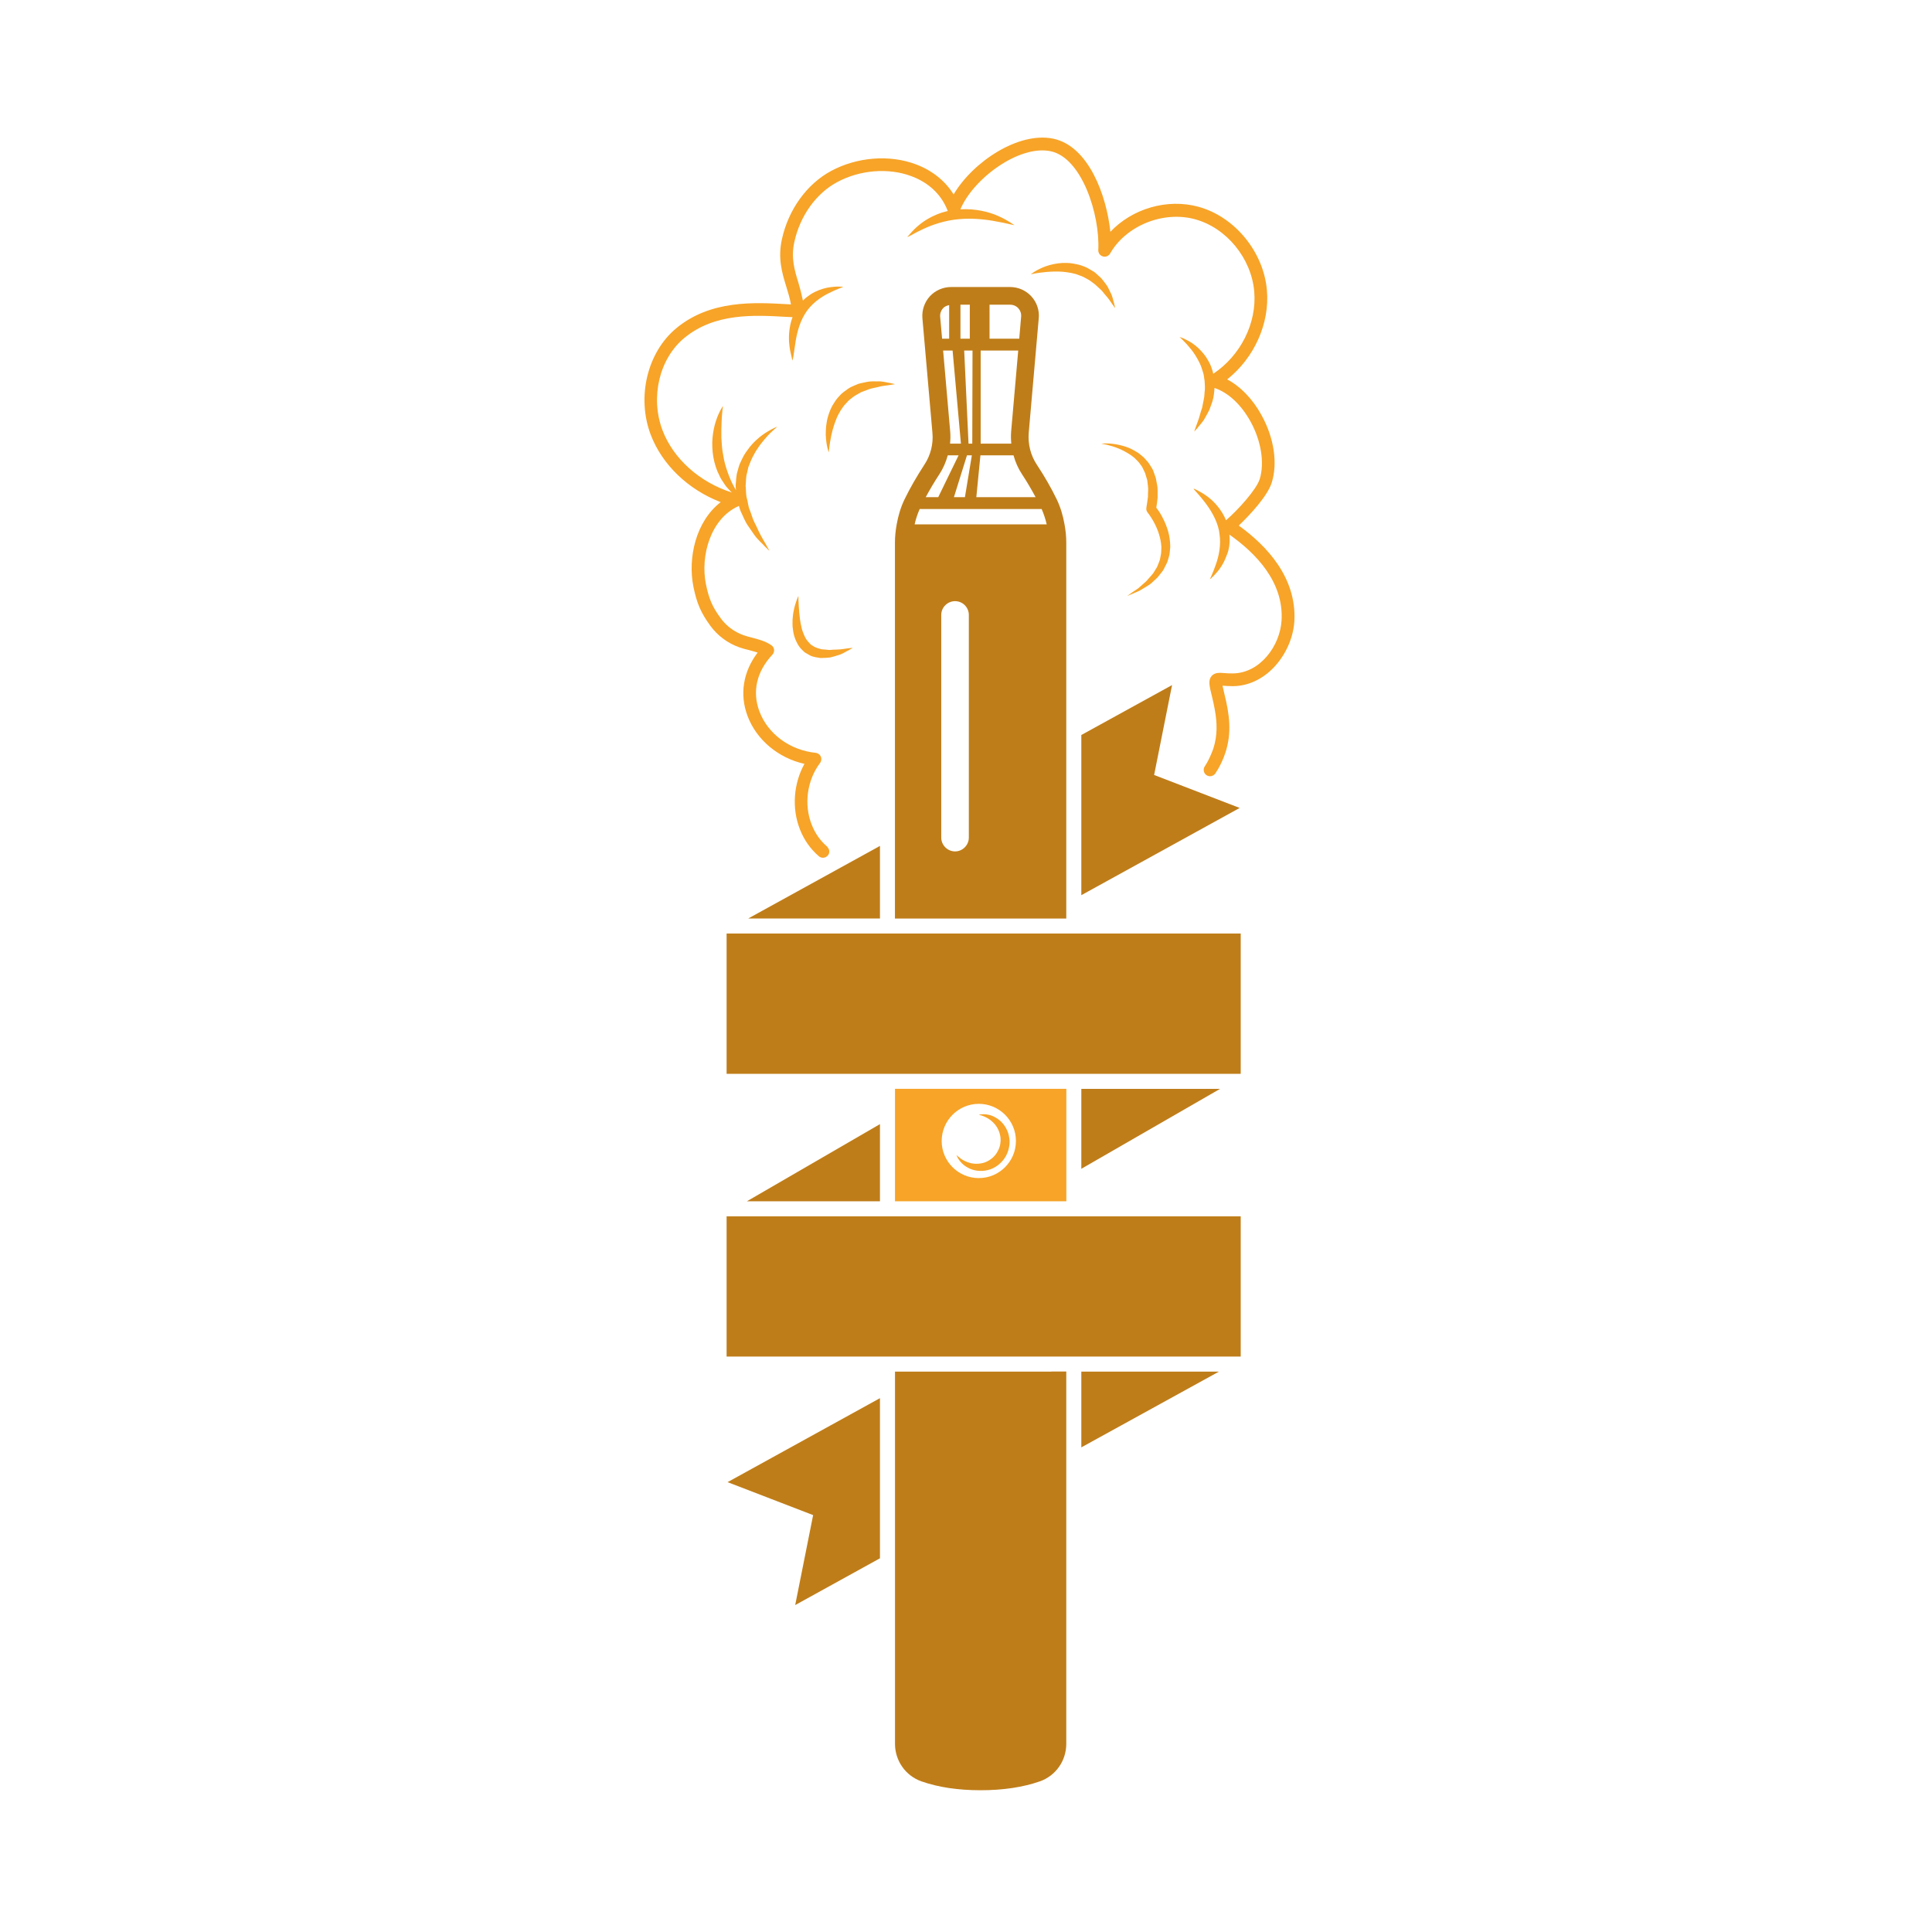 <?xml version="1.0" encoding="utf-8"?>
<!-- Generator: Adobe Illustrator 16.0.0, SVG Export Plug-In . SVG Version: 6.00 Build 0)  -->
<!DOCTYPE svg PUBLIC "-//W3C//DTD SVG 1.1//EN" "http://www.w3.org/Graphics/SVG/1.1/DTD/svg11.dtd">
<svg version="1.1" id="Calque_1" xmlns:x="http://ns.adobe.com/Extensibility/1.0/" xmlns:i="http://ns.adobe.com/AdobeIllustrator/10.0/" xmlns:graph="http://ns.adobe.com/Graphs/1.0/"
	 xmlns="http://www.w3.org/2000/svg" xmlns:xlink="http://www.w3.org/1999/xlink" x="0px" y="0px" width="32px" height="32px"
	 viewBox="0 0 32 32" enable-background="new 0 0 32 32" xml:space="preserve">
<g>
	<path fill="#F7A428" d="M20.518,8.705c0.183-0.173,0.477-0.49,0.546-0.711c0.101-0.323,0.039-0.739-0.167-1.114
		c-0.148-0.271-0.35-0.479-0.571-0.596c0.446-0.353,0.707-0.924,0.658-1.479c-0.056-0.635-0.532-1.215-1.133-1.38
		c-0.521-0.143-1.101,0.033-1.46,0.415c-0.062-0.604-0.361-1.42-0.945-1.543c-0.575-0.12-1.33,0.381-1.651,0.923
		c-0.141-0.226-0.359-0.4-0.63-0.5c-0.434-0.162-0.969-0.119-1.396,0.11c-0.404,0.216-0.71,0.64-0.818,1.132
		c-0.07,0.319,0.002,0.557,0.073,0.787c0.03,0.098,0.059,0.193,0.077,0.293c-0.023-0.001-0.048-0.002-0.072-0.004
		c-0.532-0.03-1.261-0.072-1.828,0.399c-0.479,0.397-0.658,1.137-0.425,1.758c0.188,0.5,0.622,0.915,1.161,1.122
		c-0.414,0.32-0.547,0.925-0.452,1.4c0.056,0.277,0.125,0.435,0.283,0.651c0.119,0.162,0.288,0.287,0.478,0.354
		c0.051,0.018,0.104,0.032,0.158,0.045c0.05,0.014,0.1,0.026,0.145,0.042c-0.24,0.315-0.302,0.69-0.168,1.048
		c0.149,0.398,0.51,0.698,0.943,0.795c-0.181,0.327-0.212,0.736-0.075,1.084c0.07,0.178,0.173,0.324,0.314,0.446
		c0.02,0.017,0.043,0.025,0.068,0.025c0.029,0,0.059-0.013,0.08-0.037c0.034-0.039,0.032-0.094,0-0.133
		c-0.004-0.005-0.007-0.01-0.011-0.015c-0.116-0.1-0.199-0.218-0.256-0.364c-0.132-0.334-0.077-0.735,0.139-1.021
		c0.023-0.031,0.027-0.071,0.013-0.105c-0.016-0.035-0.048-0.059-0.086-0.063c-0.427-0.043-0.792-0.313-0.932-0.687
		c-0.122-0.327-0.046-0.66,0.215-0.938c0.021-0.022,0.031-0.053,0.028-0.083c-0.003-0.031-0.02-0.058-0.046-0.075
		c-0.1-0.068-0.211-0.096-0.317-0.124c-0.048-0.012-0.096-0.024-0.142-0.041c-0.149-0.052-0.284-0.151-0.377-0.279
		c-0.14-0.189-0.197-0.322-0.247-0.568c-0.095-0.474,0.081-1.087,0.54-1.291c0.003-0.001,0.004-0.004,0.006-0.006
		c0.012,0.043,0.025,0.086,0.045,0.124c0.031,0.066,0.059,0.133,0.094,0.189c0.037,0.056,0.073,0.107,0.106,0.154
		c0.064,0.096,0.143,0.156,0.186,0.207c0.047,0.047,0.075,0.073,0.075,0.073s-0.017-0.035-0.05-0.093
		c-0.031-0.059-0.083-0.136-0.13-0.237c-0.023-0.05-0.048-0.104-0.077-0.16c-0.026-0.057-0.042-0.121-0.067-0.183
		c-0.029-0.062-0.03-0.132-0.05-0.199c-0.018-0.067-0.012-0.137-0.02-0.207c0.008-0.068,0.002-0.14,0.022-0.205l0.022-0.099
		c0.012-0.031,0.024-0.062,0.036-0.092c0.024-0.061,0.056-0.118,0.086-0.171c0.034-0.051,0.065-0.101,0.1-0.143
		c0.068-0.086,0.131-0.155,0.181-0.198c0.048-0.045,0.078-0.069,0.078-0.069s-0.037,0.011-0.096,0.043
		c-0.059,0.033-0.145,0.08-0.231,0.159c-0.045,0.038-0.089,0.084-0.132,0.137c-0.041,0.054-0.086,0.112-0.118,0.181
		c-0.016,0.034-0.032,0.069-0.049,0.104c-0.012,0.036-0.023,0.075-0.033,0.113c-0.025,0.076-0.023,0.16-0.032,0.24
		c0.003,0.024,0.004,0.049,0.006,0.075c-0.011-0.021-0.023-0.041-0.035-0.064c-0.038-0.066-0.072-0.148-0.103-0.235
		c-0.031-0.088-0.059-0.183-0.073-0.281c-0.021-0.097-0.025-0.197-0.031-0.292c-0.001-0.095,0-0.184,0.004-0.261
		c0.006-0.156,0.023-0.263,0.023-0.263S11.91,6.814,11.859,6.97c-0.027,0.078-0.046,0.171-0.057,0.275
		c-0.009,0.102-0.006,0.214,0.013,0.324c0.019,0.11,0.053,0.218,0.102,0.311c0.02,0.048,0.05,0.089,0.077,0.129
		c0.024,0.041,0.055,0.074,0.083,0.104c0.016,0.018,0.031,0.031,0.046,0.045c-0.535-0.17-0.972-0.559-1.152-1.037
		c-0.202-0.54-0.051-1.18,0.362-1.522c0.504-0.418,1.158-0.381,1.683-0.351c0.039,0.002,0.074,0.003,0.111,0.005
		c-0.061,0.165-0.068,0.335-0.053,0.459c0.007,0.082,0.026,0.147,0.035,0.192c0.004,0.022,0.01,0.041,0.011,0.052
		c0.003,0.012-0.004,0.016-0.004,0.016s0.008,0.001,0.012-0.014c0.005-0.013,0.01-0.031,0.013-0.055
		c0.006-0.046,0.016-0.111,0.028-0.19C13.19,5.56,13.232,5.361,13.332,5.2c0.097-0.163,0.258-0.277,0.395-0.344
		c0.069-0.034,0.129-0.062,0.173-0.078c0.043-0.016,0.068-0.027,0.068-0.027s-0.107-0.016-0.271,0.015
		c-0.081,0.018-0.176,0.049-0.267,0.107c-0.044,0.03-0.092,0.063-0.13,0.105c-0.001,0-0.001,0.001-0.001,0.002
		c-0.021-0.103-0.046-0.201-0.074-0.294c-0.065-0.213-0.127-0.414-0.068-0.679c0.095-0.433,0.361-0.805,0.712-0.992
		c0.375-0.201,0.845-0.239,1.224-0.098c0.204,0.075,0.475,0.237,0.605,0.577h0.001c-0.064,0.016-0.126,0.034-0.184,0.059
		c-0.108,0.044-0.202,0.101-0.274,0.159c-0.145,0.114-0.211,0.225-0.215,0.208c-0.003,0.002,0.006,0.007,0.02-0.001
		c0.013-0.006,0.032-0.015,0.055-0.028c0.045-0.027,0.111-0.06,0.189-0.097c0.157-0.075,0.373-0.146,0.596-0.164
		c0.223-0.021,0.451,0.005,0.623,0.039c0.086,0.016,0.16,0.03,0.209,0.043c0.051,0.012,0.082,0.018,0.082,0.018
		s-0.095-0.076-0.263-0.151c-0.158-0.072-0.391-0.127-0.63-0.112c0.215-0.511,0.975-1.072,1.496-0.962
		c0.52,0.11,0.818,1.058,0.788,1.636c-0.002,0.049,0.029,0.093,0.076,0.106c0.046,0.014,0.096-0.006,0.12-0.048
		c0.263-0.462,0.881-0.712,1.408-0.567c0.52,0.142,0.931,0.645,0.979,1.195c0.046,0.525-0.227,1.064-0.679,1.364
		c-0.005-0.027-0.011-0.055-0.022-0.08c-0.017-0.059-0.045-0.112-0.075-0.161c-0.027-0.05-0.064-0.092-0.097-0.131
		c-0.035-0.039-0.071-0.072-0.106-0.099c-0.068-0.056-0.137-0.087-0.182-0.11c-0.047-0.021-0.076-0.027-0.076-0.027
		s0.023,0.019,0.058,0.054c0.036,0.034,0.083,0.086,0.134,0.15c0.051,0.063,0.101,0.143,0.143,0.231
		c0.021,0.044,0.037,0.091,0.051,0.14c0.019,0.047,0.019,0.1,0.029,0.149c0.002,0.052,0.008,0.103,0.004,0.154
		c-0.009,0.05-0.004,0.102-0.017,0.151c-0.01,0.049-0.02,0.096-0.028,0.142c-0.016,0.044-0.028,0.087-0.039,0.126
		c-0.021,0.081-0.051,0.145-0.066,0.192c-0.017,0.047-0.025,0.076-0.025,0.076s0.021-0.021,0.053-0.059
		c0.028-0.042,0.086-0.091,0.126-0.169c0.021-0.038,0.045-0.08,0.068-0.125c0.019-0.047,0.037-0.098,0.055-0.151
		c0.02-0.068,0.028-0.142,0.033-0.218c0.228,0.076,0.443,0.276,0.598,0.558c0.176,0.321,0.233,0.686,0.151,0.951
		c-0.054,0.172-0.356,0.508-0.558,0.682c-0.071-0.172-0.193-0.307-0.3-0.387c-0.068-0.053-0.132-0.085-0.174-0.109
		c-0.02-0.011-0.034-0.016-0.045-0.021c-0.001,0-0.001-0.001-0.003-0.002l-0.005-0.003c-0.009-0.003-0.01,0.005-0.005,0.009
		c0.009,0.011,0.021,0.026,0.038,0.043c0.033,0.035,0.077,0.088,0.127,0.151c0.099,0.125,0.214,0.303,0.252,0.497
		c0.003,0.016,0.003,0.031,0.006,0.046c0.029,0.179-0.008,0.363-0.057,0.501c-0.026,0.075-0.051,0.14-0.071,0.183
		c-0.021,0.044-0.03,0.071-0.03,0.071s0.021-0.018,0.057-0.053c0.033-0.036,0.085-0.086,0.13-0.159
		c0.031-0.048,0.062-0.108,0.086-0.174c0.013-0.032,0.026-0.063,0.034-0.099c0.021-0.08,0.023-0.167,0.016-0.256
		c0.432,0.302,0.901,0.781,0.864,1.419c-0.024,0.421-0.354,0.875-0.807,0.88c-0.061,0.001-0.107-0.003-0.146-0.006
		c-0.037-0.003-0.075-0.005-0.11-0.001c-0.036,0.006-0.069,0.019-0.097,0.051c-0.059,0.07-0.036,0.165,0.007,0.337
		c0.018,0.072,0.032,0.14,0.045,0.208c0.043,0.232,0.047,0.437-0.022,0.655c-0.01,0.03-0.023,0.059-0.034,0.087
		c-0.03,0.072-0.064,0.143-0.108,0.208c-0.032,0.048-0.02,0.113,0.028,0.146c0.019,0.012,0.039,0.018,0.059,0.018
		c0.034,0,0.067-0.017,0.088-0.046c0.071-0.107,0.128-0.225,0.168-0.348c0.104-0.327,0.07-0.617-0.02-0.977
		c-0.008-0.034-0.021-0.087-0.029-0.128c0.005,0,0.008,0,0.012,0c0.043,0.004,0.096,0.006,0.163,0.007
		c0.569-0.007,0.984-0.563,1.015-1.079C21.477,9.567,20.983,9.04,20.518,8.705z"/>
</g>
<g>
	<path fill="#F7A428" d="M13.487,10.712l-0.054-0.033c-0.016-0.014-0.028-0.031-0.043-0.046c-0.03-0.029-0.052-0.07-0.07-0.11
		c-0.017-0.042-0.035-0.084-0.044-0.13c-0.022-0.089-0.032-0.179-0.039-0.256c-0.013-0.156-0.013-0.266-0.013-0.266
		s-0.05,0.098-0.081,0.261c-0.009,0.041-0.011,0.086-0.016,0.134c0.001,0.048-0.004,0.1,0.006,0.153
		c0.005,0.053,0.017,0.109,0.039,0.165c0.022,0.054,0.05,0.112,0.093,0.159c0.023,0.022,0.044,0.047,0.07,0.066l0.082,0.047
		c0.055,0.028,0.118,0.033,0.173,0.043c0.055-0.001,0.109-0.003,0.158-0.009c0.047-0.011,0.091-0.024,0.131-0.037
		c0.081-0.022,0.138-0.066,0.18-0.084c0.042-0.023,0.064-0.038,0.064-0.038s-0.028,0.001-0.075,0.007
		c-0.046,0.005-0.112,0.02-0.189,0.021c-0.039,0.001-0.08,0.002-0.123,0.007c-0.042-0.003-0.085-0.011-0.129-0.012
		C13.567,10.742,13.524,10.732,13.487,10.712z"/>
</g>
<g>
	<path fill="#F7A428" d="M18.389,4.837c-0.02-0.037-0.035-0.082-0.065-0.121c-0.03-0.038-0.059-0.083-0.098-0.122
		c-0.043-0.034-0.079-0.08-0.131-0.107c-0.05-0.03-0.101-0.062-0.157-0.08c-0.056-0.022-0.113-0.033-0.17-0.043
		c-0.057-0.01-0.113-0.009-0.167-0.009c-0.108,0.006-0.205,0.029-0.284,0.057c-0.158,0.059-0.244,0.131-0.244,0.131
		s0.107-0.025,0.265-0.039c0.078-0.006,0.168-0.01,0.262-0.003c0.093,0.01,0.192,0.022,0.281,0.061
		c0.047,0.013,0.088,0.038,0.13,0.061c0.043,0.021,0.078,0.054,0.117,0.08c0.036,0.029,0.066,0.063,0.1,0.091
		s0.055,0.065,0.081,0.093c0.054,0.058,0.089,0.115,0.116,0.154c0.027,0.039,0.045,0.061,0.045,0.061s-0.003-0.027-0.016-0.074
		C18.438,4.983,18.431,4.911,18.389,4.837z"/>
</g>
<g>
	<polygon fill="#BF7D19" points="14.575,18.619 12.371,19.897 14.575,19.897 	"/>
</g>
<g>
	<polygon fill="#BF7D19" points="17.91,19.359 20.208,18.035 17.91,18.035 	"/>
</g>
<g>
	<polygon fill="#BF7D19" points="14.575,15.213 14.575,14.011 12.393,15.213 	"/>
</g>
<g>
	<polygon fill="#BF7D19" points="17.91,12.174 17.91,13.121 17.91,13.284 17.91,14.827 20.533,13.382 19.116,12.836 19.413,11.347 	
		"/>
</g>
<g>
	<polygon fill="#BF7D19" points="13.468,25.095 13.171,26.585 14.575,25.81 14.575,23.158 12.051,24.549 	"/>
</g>
<g>
	<polygon fill="#BF7D19" points="17.91,23.973 20.19,22.718 17.91,22.718 	"/>
</g>
<g>
	<path fill="#F7A428" d="M16.042,19.346c0.083,0.044,0.201,0.064,0.32,0.034c0.12-0.028,0.234-0.116,0.299-0.232
		c0.032-0.059,0.051-0.12,0.059-0.191c0.002-0.017,0.001-0.028,0.002-0.043v-0.011c0-0.011,0-0.011-0.001-0.016l-0.002-0.022
		c-0.004-0.034-0.01-0.064-0.019-0.093c-0.037-0.118-0.117-0.208-0.198-0.255c-0.081-0.051-0.159-0.062-0.21-0.062
		c-0.053,0-0.08,0.011-0.08,0.009c0,0,0.007,0.002,0.02,0.006c0.014,0.001,0.033,0.009,0.055,0.017
		c0.044,0.016,0.106,0.048,0.161,0.103c0.055,0.053,0.101,0.129,0.118,0.218c0.005,0.02,0.007,0.043,0.007,0.065v0.019
		c0,0.001,0,0.008,0,0.005l-0.001,0.011c-0.002,0.012-0.002,0.027-0.004,0.038c-0.005,0.038-0.022,0.088-0.045,0.126
		c-0.043,0.083-0.12,0.145-0.202,0.178c-0.084,0.031-0.174,0.032-0.247,0.014c-0.075-0.018-0.134-0.053-0.172-0.082
		c-0.039-0.03-0.059-0.052-0.059-0.052s0.007,0.029,0.035,0.072C15.906,19.244,15.957,19.304,16.042,19.346z"/>
</g>
<g>
	<path fill="#F7A428" d="M15.071,19.897h0.046h1.862h0.247h0.143h0.045h0.062h0.039h0.147v-0.108v-0.143v-0.143v-1.469h-0.147
		h-0.101h-0.045h-1.788h-0.247h-0.217h-0.03h-0.016H14.97h-0.146v0.152v0.143v0.144v1.424h0.146H15.071z M16.212,18.283
		c0.339,0,0.615,0.275,0.615,0.615c0,0.339-0.275,0.615-0.615,0.615s-0.615-0.276-0.615-0.615
		C15.598,18.559,15.873,18.283,16.212,18.283z"/>
</g>
<g>
	<path fill="#BF7D19" d="M17.414,22.718h-0.045h-1.995h-0.257h0h-0.046H14.97h-0.109h-0.037v0.019v0.144v0.142v2.651v0.144v0.142
		v2.923c0,0.281,0.176,0.53,0.438,0.622c0.278,0.098,0.608,0.147,0.98,0.147c0.373,0,0.703-0.05,0.981-0.147
		c0.263-0.092,0.438-0.341,0.438-0.622v-4.487v-0.142V24.11v-1.393h-0.147H17.414z"/>
</g>
<g>
	<path fill="#BF7D19" d="M14.983,8.269c-0.063,0.129-0.105,0.27-0.131,0.416c-0.018,0.099-0.029,0.2-0.029,0.302v4.159v0.445v0.142
		v0.142v1.339h0.146h0.101h0.046h2.092h0.16h0.045h0.052h0.049h0.147v-0.108v-0.142v-1.638v-0.092v-0.141V12.52v-0.209v-0.142
		v-0.141V10.87V8.987c0-0.102-0.011-0.203-0.029-0.302c-0.025-0.146-0.068-0.287-0.13-0.416c-0.089-0.184-0.199-0.376-0.329-0.573
		c-0.103-0.155-0.149-0.342-0.134-0.527l0.166-1.898c0.013-0.133-0.033-0.265-0.123-0.363c-0.09-0.098-0.218-0.154-0.351-0.154
		h-0.979c-0.132,0-0.261,0.056-0.351,0.154c-0.089,0.098-0.134,0.23-0.123,0.363l0.166,1.898c0.017,0.186-0.031,0.373-0.133,0.527
		C15.183,7.893,15.072,8.085,14.983,8.269z M15.572,5.246c-0.004-0.052,0.013-0.102,0.047-0.14c0.027-0.029,0.063-0.045,0.102-0.052
		V5.61h-0.117L15.572,5.246z M16.867,5.106c0.034,0.038,0.051,0.087,0.046,0.14L16.882,5.61H16.39V5.047h0.342
		C16.784,5.047,16.832,5.068,16.867,5.106z M16.047,13.873c0,0.125-0.103,0.229-0.228,0.229s-0.229-0.103-0.229-0.229v-0.421v-0.141
		v-0.142v-0.638v-1.166v-0.206v-0.526V10.56v-0.374c0-0.126,0.103-0.229,0.229-0.229s0.228,0.103,0.228,0.229v0.656v0.194v0.158
		v0.195v0.776v0.753v0.142v0.142V13.873z M15.149,8.685c0.02-0.089,0.048-0.173,0.084-0.254h2.02
		c0.035,0.081,0.063,0.165,0.084,0.254H15.149z M15.621,5.806h0.157l0.138,1.542h-0.18c0.007-0.067,0.008-0.136,0.002-0.204
		L15.621,5.806z M16.748,7.144c-0.006,0.068-0.004,0.136,0.002,0.204h-0.507V5.806h0.622L16.748,7.144z M16.108,5.806l-0.004,1.542
		h-0.062L15.97,5.806H16.108z M16.097,7.542l-0.115,0.693H15.8l0.216-0.693H16.097z M16.171,8.235l0.068-0.693h0.548
		c0.031,0.112,0.078,0.219,0.142,0.315c0.085,0.129,0.158,0.255,0.224,0.378H16.171z M16.063,5.61h-0.155V5.047h0.155V5.61z
		 M15.698,7.542h0.179L15.54,8.235h-0.207c0.066-0.123,0.139-0.248,0.224-0.377C15.621,7.761,15.667,7.654,15.698,7.542z
		 M15.115,8.333L15.115,8.333v0.098V8.333L15.115,8.333z"/>
</g>
<g>
	<polygon fill="#BF7D19" points="17.662,15.462 17.515,15.462 17.414,15.462 17.369,15.462 17.272,15.462 17.016,15.462 
		16.759,15.462 16.17,15.462 16.047,15.462 15.819,15.462 15.411,15.462 15.117,15.462 15.071,15.462 14.97,15.462 14.824,15.462 
		14.266,15.462 12.121,15.462 12.035,15.462 12.035,15.562 12.035,15.819 12.035,17.786 14.575,17.786 14.824,17.786 14.97,17.786 
		15.071,17.786 15.117,17.786 15.515,17.786 15.762,17.786 16.009,17.786 17.369,17.786 17.414,17.786 17.515,17.786 17.662,17.786 
		17.91,17.786 20.46,17.786 20.55,17.786 20.55,17.692 20.55,17.446 20.55,15.462 18.318,15.462 	"/>
</g>
<g>
	<polygon fill="#BF7D19" points="17.662,20.146 17.515,20.146 17.414,20.146 17.369,20.146 17.045,20.146 16.797,20.146 
		16.55,20.146 15.117,20.146 15.071,20.146 14.97,20.146 14.824,20.146 14.575,20.146 12.134,20.146 12.035,20.146 12.035,20.22 
		12.035,20.453 12.035,22.469 14.575,22.469 14.824,22.469 14.97,22.469 15.071,22.469 15.117,22.469 15.311,22.469 15.568,22.469 
		15.825,22.469 17.369,22.469 17.414,22.469 17.515,22.469 17.662,22.469 17.91,22.469 20.464,22.469 20.55,22.469 20.55,22.368 
		20.55,22.112 20.55,20.146 17.91,20.146 	"/>
</g>
<g>
	<path fill="#F7A428" d="M19.164,8.024l-0.02-0.106c-0.011-0.035-0.024-0.069-0.036-0.103c-0.011-0.036-0.031-0.066-0.051-0.097
		c-0.02-0.032-0.038-0.062-0.064-0.088c-0.025-0.026-0.046-0.056-0.076-0.077c-0.029-0.021-0.054-0.048-0.085-0.064
		c-0.061-0.038-0.123-0.07-0.189-0.091c-0.132-0.041-0.268-0.063-0.402-0.05c0.132,0.023,0.259,0.061,0.373,0.121
		c0.057,0.03,0.111,0.062,0.16,0.102c0.025,0.017,0.044,0.043,0.066,0.063c0.023,0.02,0.039,0.047,0.058,0.072
		c0.019,0.023,0.032,0.05,0.044,0.078c0.014,0.027,0.027,0.053,0.034,0.083l0.026,0.086l0.011,0.091
		c0.01,0.06-0.001,0.123,0.001,0.184c-0.007,0.063-0.018,0.125-0.027,0.187v0.001c-0.003,0.023,0.003,0.048,0.018,0.068
		c0.039,0.051,0.079,0.111,0.111,0.172c0.033,0.061,0.06,0.125,0.08,0.19s0.034,0.131,0.039,0.198
		c0.003,0.034-0.002,0.067-0.002,0.101c-0.001,0.033-0.011,0.065-0.016,0.098c-0.003,0.034-0.021,0.064-0.031,0.096
		c-0.011,0.033-0.025,0.063-0.046,0.092c-0.02,0.029-0.033,0.062-0.058,0.087l-0.071,0.08c-0.021,0.029-0.051,0.05-0.077,0.075
		l-0.082,0.072c-0.062,0.041-0.122,0.082-0.183,0.126c0.069-0.027,0.138-0.056,0.207-0.088l0.098-0.059
		c0.031-0.021,0.066-0.037,0.095-0.064l0.086-0.079c0.029-0.025,0.05-0.061,0.076-0.09c0.025-0.03,0.048-0.063,0.063-0.101
		c0.017-0.036,0.041-0.071,0.05-0.111c0.01-0.039,0.026-0.078,0.029-0.118c0.003-0.041,0.011-0.082,0.01-0.122
		c-0.003-0.081-0.013-0.162-0.035-0.239c-0.023-0.077-0.052-0.151-0.089-0.221c-0.03-0.06-0.064-0.115-0.107-0.17
		c0.009-0.057,0.017-0.114,0.022-0.171C19.171,8.167,19.18,8.097,19.164,8.024z"/>
</g>
<g>
	<path fill="#F7A428" d="M14.528,6.317c-0.046,0-0.096-0.003-0.148,0.005c-0.052,0.011-0.108,0.02-0.166,0.037
		c-0.053,0.025-0.114,0.043-0.167,0.08c-0.051,0.038-0.106,0.072-0.147,0.123c-0.047,0.047-0.08,0.102-0.113,0.156
		c-0.03,0.055-0.052,0.113-0.069,0.168c-0.035,0.113-0.041,0.222-0.041,0.313c0.006,0.183,0.05,0.295,0.05,0.295
		s0.008-0.12,0.043-0.287c0.011-0.042,0.019-0.086,0.035-0.132c0.012-0.046,0.031-0.092,0.049-0.14s0.045-0.093,0.07-0.137
		c0.029-0.043,0.057-0.088,0.096-0.123c0.031-0.043,0.075-0.071,0.115-0.103c0.041-0.03,0.089-0.052,0.132-0.078
		c0.047-0.018,0.093-0.035,0.137-0.051c0.045-0.014,0.091-0.021,0.132-0.031c0.082-0.024,0.155-0.026,0.206-0.036
		c0.051-0.007,0.082-0.013,0.082-0.013s-0.028-0.008-0.08-0.019C14.693,6.339,14.62,6.311,14.528,6.317z"/>
</g>
</svg>
